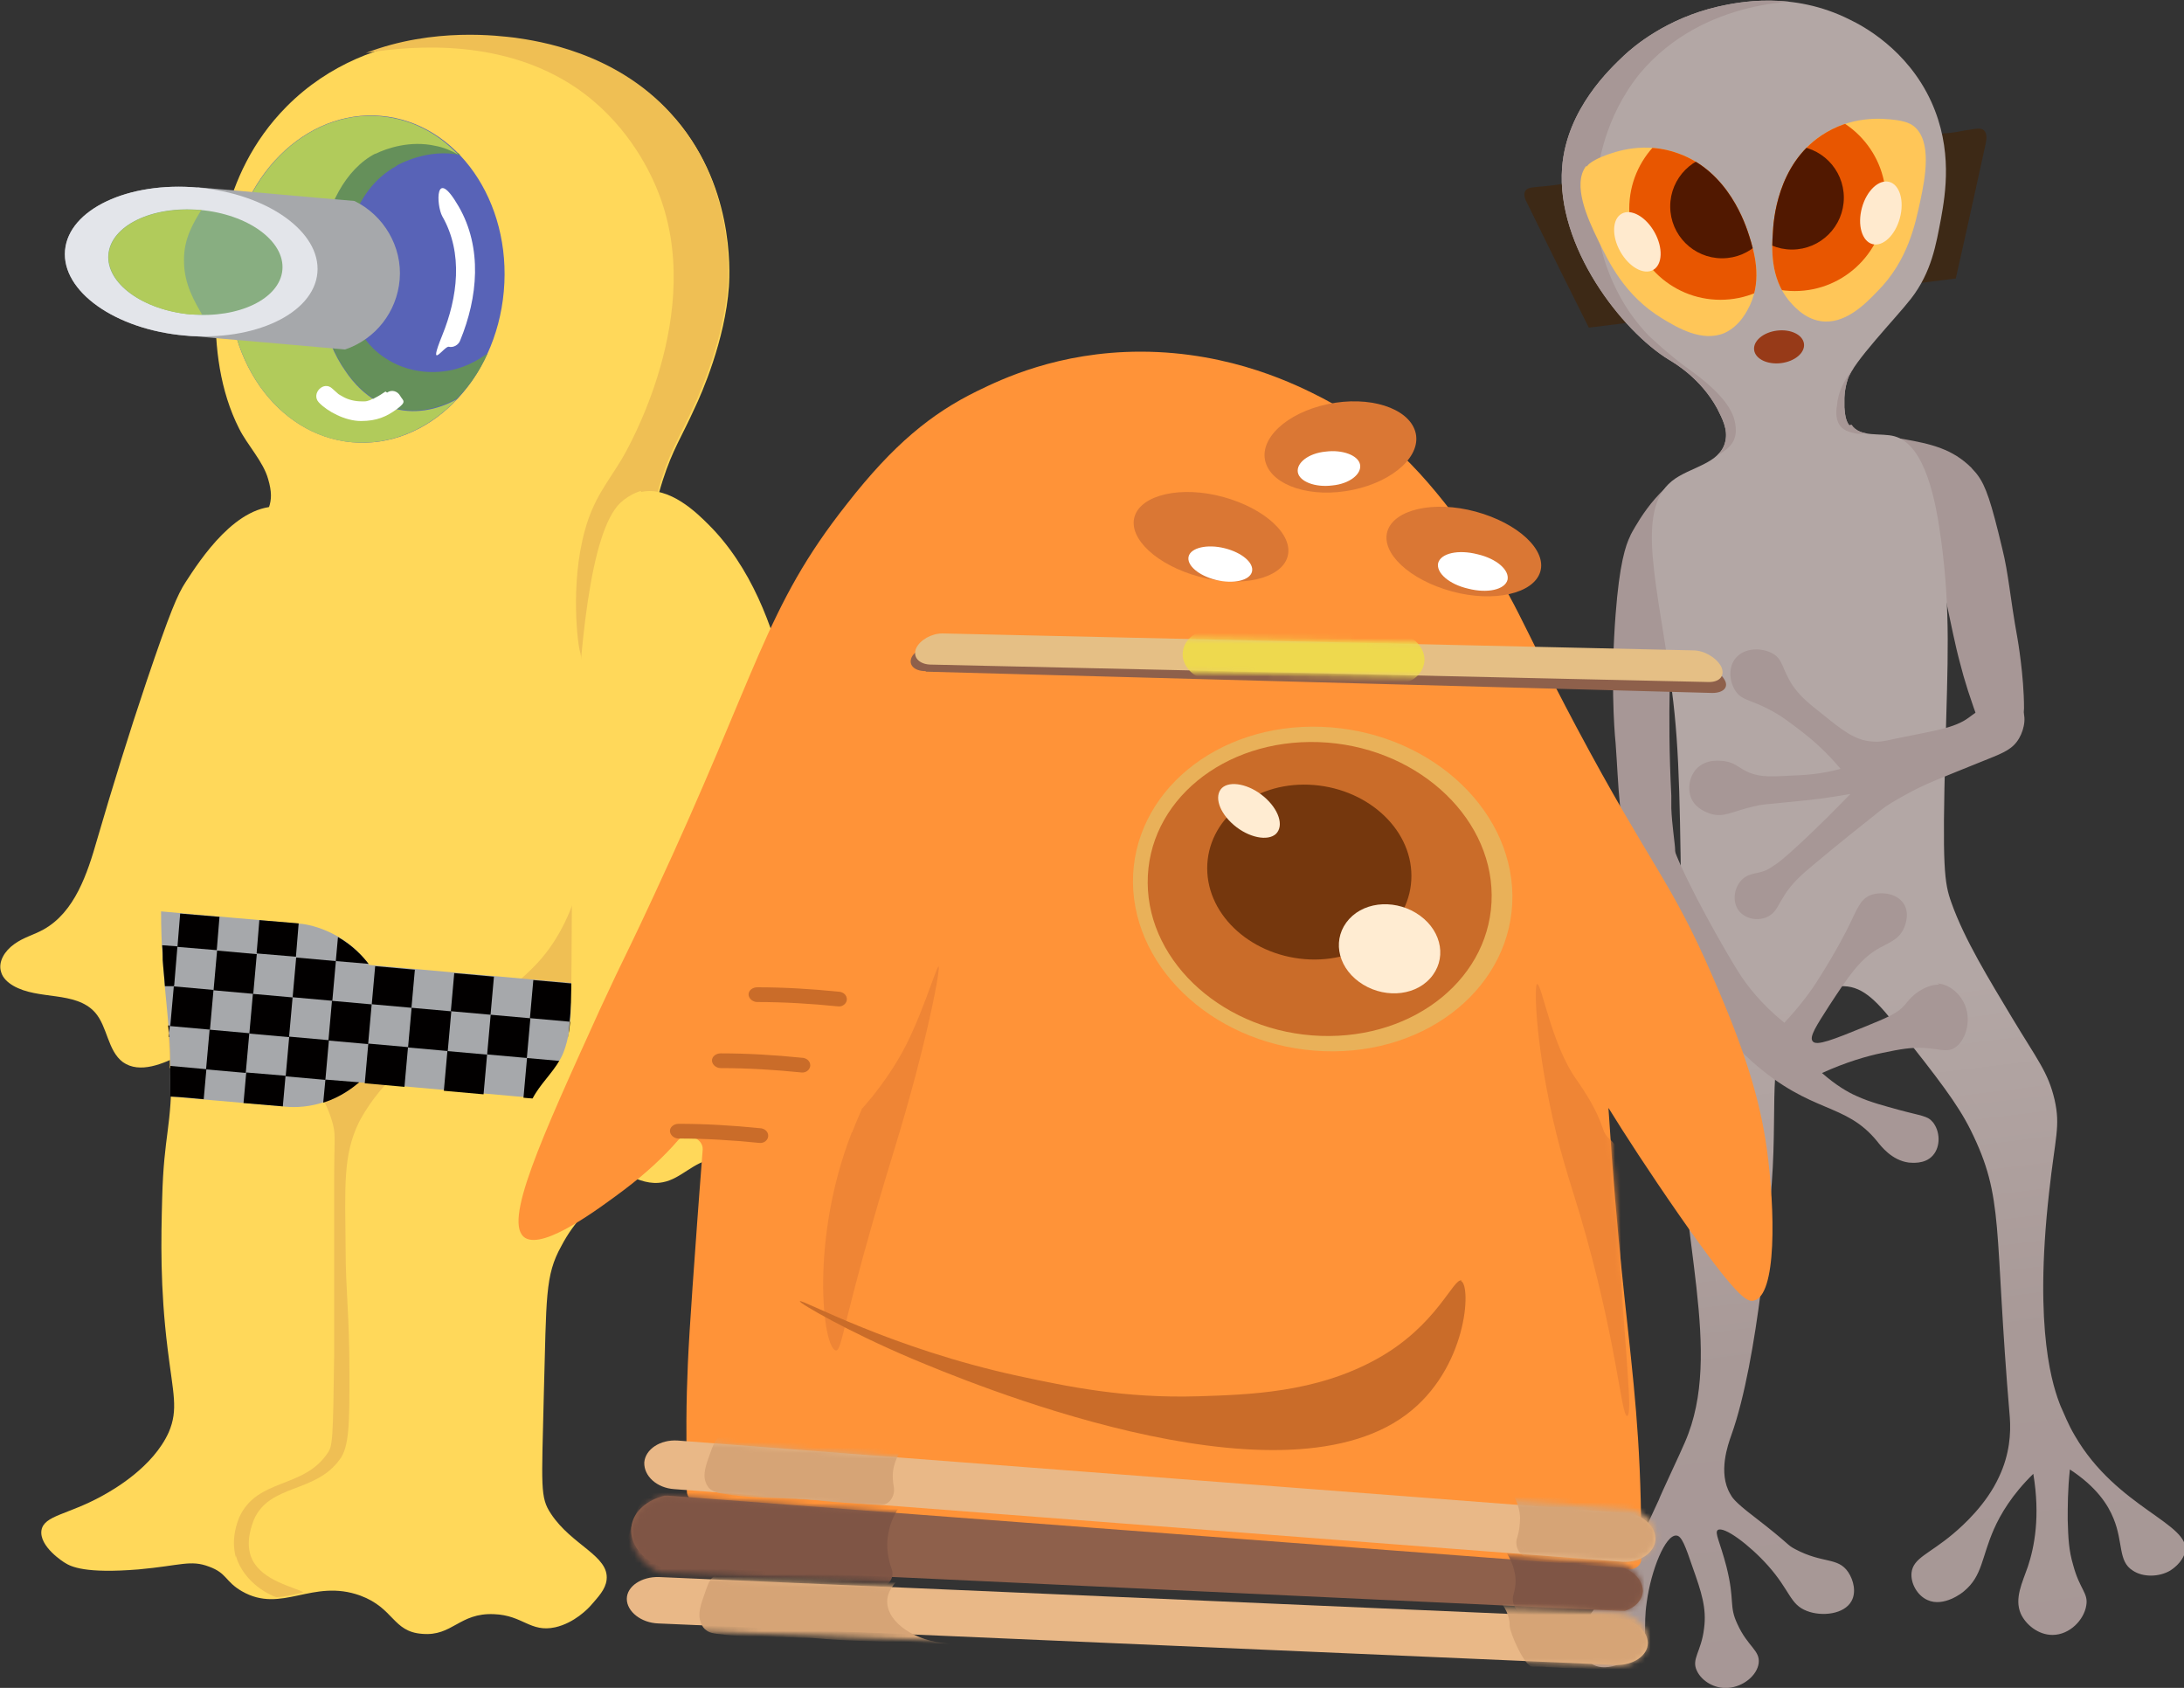 <?xml version="1.0" encoding="UTF-8"?>
<svg id="_レイヤー_1" data-name="レイヤー_1" xmlns="http://www.w3.org/2000/svg" version="1.1" xmlns:xlink="http://www.w3.org/1999/xlink" viewBox="0 0 400 309.1">
  <rect x="0" y="0" width="400" height="309.1" fill="#333333" stroke="none"/>
  <!-- Generator: Adobe Illustrator 29.3.1, SVG Export Plug-In . SVG Version: 2.1.0 Build 151)  -->
  <defs>
    <style>
      .st0 {
        fill: #75370d;
      }

      .st1 {
        mask: url(#mask-1);
      }

      .st2 {
        fill: #ffecd2;
      }

      .st3 {
        fill: #3d2916;
      }

      .st4 {
        fill: #ff9338;
      }

      .st5 {
        fill: #fff;
      }

      .st6 {
        mask: url(#mask);
      }

      .st7 {
        fill: #e9b159;
      }

      .st8 {
        fill: #88ae81;
      }

      .st9 {
        fill: #65905a;
      }

      .st10 {
        fill: #ffc658;
      }

      .st11 {
        fill: #e9b887;
      }

      .st12 {
        fill: #b1cb5b;
      }

      .st13 {
        fill: none;
      }

      .st14 {
        fill: #d6a476;
      }

      .st15 {
        mask: url(#mask-2);
      }

      .st16 {
        clip-path: url(#clippath-1);
      }

      .st17 {
        fill: #da7734;
      }

      .st18 {
        fill: #ffeace;
      }

      .st19 {
        fill: #020000;
      }

      .st20 {
        fill: #e5bf85;
      }

      .st21 {
        fill: #eed94e;
      }

      .st22 {
        fill: #efbf54;
      }

      .st23 {
        fill: #e3e5ea;
      }

      .st24 {
        fill: #8e604b;
      }

      .st25 {
        fill: #a6a8ab;
      }

      .st26 {
        fill: #ca6c29;
      }

      .st27 {
        fill: #e85600;
      }

      .st28 {
        fill: #5863b7;
      }

      .st29 {
        fill: #511800;
      }

      .st30 {
        fill: #a79796;
      }

      .st31 {
        clip-path: url(#clippath-2);
      }

      .st32 {
        mask: url(#mask-4);
      }

      .st33 {
        fill: #ef8535;
      }

      .st34 {
        fill: #7f5545;
      }

      .st35 {
        clip-path: url(#clippath);
      }

      .st36 {
        fill: #973a18;
      }

      .st37 {
        fill: #ffd85a;
      }

      .st38 {
        fill: url(#_名称未設定グラデーション_19);
      }

      .st39 {
        mask: url(#mask-3);
      }
    </style>
    <linearGradient id="_名称未設定グラデーション_19" data-name="名称未設定グラデーション 19" x1="724.1" y1="-54.1" x2="724.1" y2="-382.2" gradientTransform="translate(-364.7 455) rotate(-7)" gradientUnits="userSpaceOnUse">
      <stop offset="0" stop-color="#a79796"/>
      <stop offset=".2" stop-color="#a89997"/>
      <stop offset=".3" stop-color="#aea09e"/>
      <stop offset=".4" stop-color="#b3a7a5"/>
    </linearGradient>
    <clipPath id="clippath">
      <path class="st13" d="M338.7,77.9c-.7-.9-.8-2.1-.9-3.3,0,0,0-.6,0-1.6,0,0,0-1.7.6-3.5.9-3.1,8.8-11.2,11.6-14.8,3.8-4.9,4.6-10,5.5-14.7.8-4.5,2.2-12.6-1.8-21.4-4.4-9.6-12.6-13.9-14.9-15-10.5-5.3-20.5-3.2-24.1-2.4-9.6,2.2-15.6,7.4-17.3,9-2.3,2.2-10.5,9.7-11.3,20.5-1.1,14.4,10.9,29.9,19.6,35.2,1,.6,5.8,3.4,8.8,8.9.9,1.8,2,3.8,1.5,6-.9,4.2-6.6,4.7-9.8,7.3-6.8,5.5-2.5,19.2,0,38.3,1.5,11.3,1.5,22.8,1.8,45.8,0,6.6-.1,14.7-.1,14.7,0,7.5-.2,12.5-.2,13.7-.4,25.6,8.1,47,.9,63.5-.7,1.7-4.5,9.7-4.8,10.6-3.9,8.4-5.9,12.7-6.7,13.9-3.6,5-6.7,6.4-7.1,10.8,0,.8-.4,3.8,1.4,5.2,2.2,1.7,6.8.2,8.9-2.6,1.6-2.2.6-3.9,1.3-8.6.8-5.9,3.4-12.3,5.4-12.2,1,0,1.7,2,3,5.8,1.6,4.5,2.6,7.5,2.1,11.2-.5,4.3-2.4,5.6-1.3,7.8.9,1.9,3.3,3.3,5.7,3.1,2.8-.2,5.3-2.3,5.6-4.5.3-2.4-2-3-3.9-7.2-1.6-3.4-.4-4.1-2-10.5-1.2-4.6-2.2-6.2-1.6-6.7,1.1-.8,5.8,2.7,9.2,6.5,4.1,4.6,4,7.1,7.1,8.3,2.8,1.1,6.9.6,8.2-1.8.9-1.6.4-3.8-.6-5.3-1.9-2.8-4.6-1.5-9.7-4.2-1.7-.9-.6-.6-7.6-6-3.8-2.9-4-3.6-4.3-4.1-2.3-3.9-.4-9.1.2-10.8,5-14,7-41.4,7.4-46.1,1.2-16.2-1.3-25.2,5.3-32.1,1-1,4-4.2,7.9-4,3.7.1,6.3,3,10.2,8,7.1,9,10.6,13.5,13,18.3,6.3,12.7,4.2,17.5,7.2,52.7.2,2.8,0,6.7-2,10.9-2.3,5-6.5,8.8-8.4,10.4-4.4,3.7-7.3,4.4-7.6,7.1-.2,2,1.1,4.2,2.9,5,3,1.4,6.5-1.4,6.7-1.6,3.4-2.8,3.2-6.2,5.5-11.4,1.2-2.7,3.3-6.3,7.2-10.1,1.3,7.8.2,13.4-1,17-1,2.9-2.5,5.8-1.3,8.6.9,2,3.2,3.9,5.8,3.9,3.2,0,5.8-2.8,6.2-5.4.4-2.3-1.2-2.9-2.4-7.4-.8-2.7-.9-4.8-1-8.3,0-2.4,0-5.5.4-9.2,4.9,3.2,7,6.5,8,9,1.8,4.4.8,7.8,3.5,9.5,1.9,1.3,4.9,1.2,6.9,0,.3-.2,2.2-1.4,2.7-3.4,1.1-5.2-12.5-8-20.2-21.3-1.3-2.2-1.9-3.9-2.6-5.4-1.3-3.3-5-13.5-2.1-39.2,1.1-10.1,2.1-12,1-16.9-1.2-5.1-3.1-7.2-7.9-15.2-4-6.7-8.6-14.1-11-20.9-1.3-3.6-1.7-6.4-1.1-28.2.4-15.7,1-25.1-.8-38.3-.9-6.7-2.8-17.3-8.5-18.9-2.5-.7-6.3.3-7.9-2.1Z"/>
    </clipPath>
    <clipPath id="clippath-1">
      <path class="st13" d="M290.6,30.5c.3-.4.9-1,2.8-1.8,2.7-1.1,8-2.8,14-.6,9.2,3.3,12.3,13,13,15.2.8,2.6,2.4,7.7.1,12.6-.5,1-1.8,3.8-4.7,5.1-4.1,1.7-8.6-1-11.4-2.7-6.9-4.2-9.8-10.4-11.7-14.3-1.9-3.9-4.8-10.2-2.2-13.6Z"/>
    </clipPath>
    <clipPath id="clippath-2">
      <path class="st13" d="M350.5,23.1c-.4-.3-1.1-.8-3.1-1.1-2.9-.4-8.4-.8-13.8,2.8-8.1,5.4-8.8,15.6-8.9,17.9-.2,2.7-.5,8.1,2.9,12.3.7.8,2.7,3.3,5.8,3.8,4.4.7,8.1-3,10.4-5.4,5.7-5.7,7-12.5,7.9-16.6.9-4.2,2.2-11-1.2-13.7Z"/>
    </clipPath>
    <mask id="mask" x="95.3" y="64" width="229.1" height="223.8" maskUnits="userSpaceOnUse">
      <g id="mask0_555_7407">
        <path class="st5" d="M294.4,202.9s0,0,0,0c2.9,4.7,7.3,11.6,13,19.7,10.4,14.9,12.3,15.8,13.5,15.6,4.4-.7,4-17,2.4-28.1-1.4-9.4-4.1-18.3-9.9-31.6-7.8-17.9-11.2-20-25-45.9-11.2-21-11-23.5-18.5-33.7-7.6-10.3-14.5-19.6-28-26.6-4.2-2.2-16.5-8.5-33.2-8.3-15.1.1-25.5,5.3-29.8,7.4-8.3,4.2-15.3,10-23.8,21-15,19.4-16,30.7-35.1,72.3-3.7,8.1-5,10.6-7,14.9h0s-1.3,2.8-2.9,6.3c-10.8,24.2-17.7,39.7-13.6,42.2,3.4,2.1,13.3-5.4,18.1-8.9,4.1-3.1,7.3-6.3,9.9-9.2,1.4-1.6,4.6-.5,4.5,1.6-.4,5.1-.7,10.7-.9,13.3-1.4,19.4-1.7,24.3-1.8,31.3-.2,7.5,0,13.9.1,18.4,0,1.1.9,1.9,2.1,2,56.7,3.7,113.3,7.5,170,11.2,1.2,0,2.2-.8,2.2-1.9,0-2.8,0-6.5-.1-10.9-.5-16.3-2-26.5-3.6-42.5-.7-6.9-1.6-17.1-2.4-29.6h0Z"/>
      </g>
    </mask>
    <mask id="mask-1" x="114.7" y="271.8" width="196.9" height="25.6" maskUnits="userSpaceOnUse">
      <g id="mask1_555_7407">
        <path class="st5" d="M120.6,288s0,0,0,0c58.8,2.4,117.5,4.7,176.3,7.1.2,0,.5,0,.7-.1,1.9-.7,3.1-2.2,3.2-4,0-1.9-1.3-3.7-3.4-4.5-.2,0-.4-.1-.6-.1-58.2-4.2-116.3-8.3-174.5-12.5-.2,0-.5,0-.7,0-3.2.9-5.4,3.2-5.9,5.9-.6,3.2,1.4,6.4,4.9,8.1,0,0,0,0,0,0Z"/>
      </g>
    </mask>
    <mask id="mask-2" x="118" y="261.6" width="194.3" height="26.8" maskUnits="userSpaceOnUse">
      <g id="mask2_555_7407">
        <path class="st5" d="M124.1,263.8l173.6,12.5c3.2.2,5.7,2.6,5.5,5.2-.1,2.7-2.8,4.6-6,4.4l-173.6-12.5c-3.2-.2-5.7-2.6-5.5-5.2.1-2.7,2.8-4.6,6-4.4Z"/>
      </g>
    </mask>
    <mask id="mask-3" x="114.8" y="287.2" width="195.8" height="19.5" maskUnits="userSpaceOnUse">
      <g id="mask3_555_7407">
        <path class="st5" d="M120.6,288.8l175.4,6.5c3.2.1,5.8,2.4,5.8,5.1,0,2.7-2.6,4.7-5.8,4.6l-175.4-6.5c-3.2-.1-5.8-2.4-5.8-5.1,0-2.7,2.6-4.7,5.8-4.6Z"/>
      </g>
    </mask>
    <mask id="mask-4" x="167.6" y="115.4" width="147.9" height="9.9" maskUnits="userSpaceOnUse">
      <g id="mask4_555_7407">
        <path class="st5" d="M170.4,122.3l142.7,2.6c2.1,0,3-1.4,2.1-3.2-.9-1.8-3.2-3.2-5.2-3.2l-137.4-2.5c-2,0-4.1,1.3-4.8,3-.7,1.8.5,3.3,2.6,3.3h0Z"/>
      </g>
    </mask>
  </defs>
  <g>
    <path class="st30" d="M347.5,89c3.3,3.6,4.8,7.5,6.1,10.6.3.7,1.3,2.7,1.8,5.5.3,1.8.7,3.6,1.1,5.3.9,4.1,1.5,7.4,2.5,11.1.7,2.8,1.9,6.7,3.7,11.4.1.4.4,1,.9,1.4,1.9,1.7,5.9,1.1,6.8-.8,0-.2.1-.6.2-1.5,0-1.1.1-2,.1-2.3,0-6-1.2-12.8-1.2-12.8-1.4-7.7-1.6-11.7-2.8-16.5-2-8.4-3-11.4-4.5-13.4-.5-.7-1-1.1-1.1-1.3-3.5-3.5-7.4-4.4-12.5-5.3-1.8-.3-2.7-.4-3.3.1-1.5,1.3-.4,4.7-.3,4.8.6,1.7,1.6,2.7,2.5,3.7Z"/>
    <path class="st30" d="M299.2,159c.3.3.8.7,1.5,1,1.6.7,4,.7,5.3-.7.6-.7.8-1.5.8-1.5,0-.3,0-.7,0-1,0,0,0-.6,0-1.2,0-.9-.6-4.7-.7-7.6,0-.5,0-1.3,0-2.3-.4-7.8-.4-14.4-.3-19.4,0,0,.2-14.3,3.1-20.5,2.8-5.9,4.6-7.6,4.6-7.6,1.9-2.5,3.2-3.7,4-6.3.3-.9,1.4-4.5-.3-6.1-1.2-1.2-3.3-.8-4.6-.5-7.9,1.5-12.6,10.3-13.6,12-.2.4-.4.7-.4.8-.9,1.8-2,5.2-2.7,14.4-.9,11.6-.3,20.7,0,23.6.6,8.2.5,14.2,2.9,21.6.2.6.4,1.1.5,1.4Z"/>
    <path class="st3" d="M286.7,33.6c-.4,0-1.4.3-3.8.5-2.1.2-3.1.2-3.5.8-.5.7,0,1.8.3,2.3,1.2,2.4,5.4,11.1,11.3,22.8,2.4-.3,4.8-.6,7.2-.9-6.1-21.1-9.5-25.5-11.5-25.4Z"/>
    <path class="st3" d="M356,24.4c.4,0,1.4,0,3.8-.5,2.1-.3,3-.6,3.6,0,.6.6.4,1.8.3,2.3-.6,2.7-2.6,12-5.5,24.8-2.4.3-4.8.6-7.2.9.8-21.9,3.1-27.1,5.1-27.5Z"/>
    <path class="st38" d="M338.7,77.9c-.7-.9-.8-2.1-.9-3.3,0,0,0-.6,0-1.6,0,0,0-1.7.6-3.5.9-3.1,8.8-11.2,11.6-14.8,3.8-4.9,4.6-10,5.5-14.7.8-4.5,2.2-12.6-1.8-21.4-4.4-9.6-12.6-13.9-14.9-15-10.5-5.3-20.5-3.2-24.1-2.4-9.6,2.2-15.6,7.4-17.3,9-2.3,2.2-10.5,9.7-11.3,20.5-1.1,14.4,10.9,29.9,19.6,35.2,1,.6,5.8,3.4,8.8,8.9.9,1.8,2,3.8,1.5,6-.9,4.2-6.6,4.7-9.8,7.3-6.8,5.5-2.5,19.2,0,38.3,1.5,11.3,1.5,22.8,1.8,45.8,0,6.6-.1,14.7-.1,14.7,0,7.5-.2,12.5-.2,13.7-.4,25.6,8.1,47,.9,63.5-.7,1.7-4.5,9.7-4.8,10.6-3.9,8.4-5.9,12.7-6.7,13.9-3.6,5-6.7,6.4-7.1,10.8,0,.8-.4,3.8,1.4,5.2,2.2,1.7,6.8.2,8.9-2.6,1.6-2.2.6-3.9,1.3-8.6.8-5.9,3.4-12.3,5.4-12.2,1,0,1.7,2,3,5.8,1.6,4.5,2.6,7.5,2.1,11.2-.5,4.3-2.4,5.6-1.3,7.8.9,1.9,3.3,3.3,5.7,3.1,2.8-.2,5.3-2.3,5.6-4.5.3-2.4-2-3-3.9-7.2-1.6-3.4-.4-4.1-2-10.5-1.2-4.6-2.2-6.2-1.6-6.7,1.1-.8,5.8,2.7,9.2,6.5,4.1,4.6,4,7.1,7.1,8.3,2.8,1.1,6.9.6,8.2-1.8.9-1.6.4-3.8-.6-5.3-1.9-2.8-4.6-1.5-9.7-4.2-1.7-.9-.6-.6-7.6-6-3.8-2.9-4-3.6-4.3-4.1-2.3-3.9-.4-9.1.2-10.8,5-14,7-41.4,7.4-46.1,1.2-16.2-1.3-25.2,5.3-32.1,1-1,4-4.2,7.9-4,3.7.1,6.3,3,10.2,8,7.1,9,10.6,13.5,13,18.3,6.3,12.7,4.2,17.5,7.2,52.7.2,2.8,0,6.7-2,10.9-2.3,5-6.5,8.8-8.4,10.4-4.4,3.7-7.3,4.4-7.6,7.1-.2,2,1.1,4.2,2.9,5,3,1.4,6.5-1.4,6.7-1.6,3.4-2.8,3.2-6.2,5.5-11.4,1.2-2.7,3.3-6.3,7.2-10.1,1.3,7.8.2,13.4-1,17-1,2.9-2.5,5.8-1.3,8.6.9,2,3.2,3.9,5.8,3.9,3.2,0,5.8-2.8,6.2-5.4.4-2.3-1.2-2.9-2.4-7.4-.8-2.7-.9-4.8-1-8.3,0-2.4,0-5.5.4-9.2,4.9,3.2,7,6.5,8,9,1.8,4.4.8,7.8,3.5,9.5,1.9,1.3,4.9,1.2,6.9,0,.3-.2,2.2-1.4,2.7-3.4,1.1-5.2-12.5-8-20.2-21.3-1.3-2.2-1.9-3.9-2.6-5.4-1.3-3.3-5-13.5-2.1-39.2,1.1-10.1,2.1-12,1-16.9-1.2-5.1-3.1-7.2-7.9-15.2-4-6.7-8.6-14.1-11-20.9-1.3-3.6-1.7-6.4-1.1-28.2.4-15.7,1-25.1-.8-38.3-.9-6.7-2.8-17.3-8.5-18.9-2.5-.7-6.3.3-7.9-2.1Z"/>
    <path class="st30" d="M370,129.6c-.4-.3-.8-.4-1.6-.6-1.9-.4-3.6,0-4.6.5-1.6.6-2.5,1.4-3.2,1.9-2.7,2-6.4,2.4-13.6,3.9-2.2.5-2.9.6-4,.5-3.3-.2-5.6-2.1-9.2-5-2.8-2.2-4.1-3.3-5.5-5.3-2-3.1-1.7-4.7-3.6-5.8-1.9-1.1-5.1-1.2-6.8.8-1.5,1.8-1.1,4.5,0,6.1,1.1,1.6,2.5,1.5,5.7,3.1,2.6,1.3,4.2,2.6,6.7,4.5,1.9,1.5,4.3,3.6,6.8,6.6-2.2.6-5,1.1-8.2,1.2-4.2.2-6.3.4-8.5-.5-2.1-.9-2.5-1.8-4.5-2.1-.8-.1-3.4-.5-5.2,1.4-1.3,1.4-1.7,3.7-.9,5.5.9,1.9,2.9,2.5,3.4,2.7,2.5.8,4-.4,7.9-1.3,1.7-.4,1.2-.3,8.3-1,2.3-.2,5.5-.6,9.5-1.3-6.5,6.7-11.6,11.4-13.4,12.7-.8.5-1.5,1.1-2.4,1.4-1,.4-2.1.4-3.1.9-2.2,1.1-3,4.3-1.6,6.3,1.5,2,4.8,2.2,6.5.3.7-.8,1.1-1.8,1.7-2.7,1.5-2.6,3.8-4.5,6.1-6.4,3.8-3.2,7.7-6.3,11.6-9.4,1.5-1.2,2.8-1.9,4.6-2.9,3.7-2.1,6.6-3.1,15.2-6.6,3-1.2,4.6-1.9,5.7-3.8,1-1.7,1.5-4.5.2-5.6Z"/>
    <path class="st30" d="M355.2,180.3c-1.6,0-2.9.7-3.7,1.2-1.4.9-2.1,1.9-2.7,2.6-1.3,1.5-3.3,2.3-7.2,3.9-5.9,2.4-8.9,3.6-9.6,2.7-.7-.8.7-2.9,3-6.5,3.6-5.5,5.5-8.3,8.7-10.3,2.2-1.3,3.9-1.7,4.9-3.7.1-.2,1.4-2.8,0-4.8-1.3-1.9-4.3-2.2-6.2-1.4-1.7.8-2.2,2.3-3.9,5.8,0,0-2.1,4.3-5.7,9.9-1.2,1.9-3.2,4.6-6,7.6-4.3-3.5-6.9-6.9-8.4-9.3-2.3-3.6-9.5-16.2-11.8-22.5-.1-.3-.4-1.3-1.4-1.8-1.7-1.1-4.7-.4-6,1.5-.4.7-.5,1.3-.6,1.6,0,.2,0,.4,0,.6,0,1.4.9,2.6,1.8,4.9.1.3.2.6.3.8,1,2.4,1.6,3.8,1.6,3.8,4.3,10.4,10.3,18.3,10.3,18.3,2,2.7,4.5,5.8,8.4,9.3,10.9,9.6,16.9,7.3,22.8,14.5.7.9,2.7,3.5,5.8,3.9.4,0,2.9.4,4.4-1.3,1.5-1.7,1.3-4.5,0-6.1-1-1.2-2-1.1-6.4-2.3-2.1-.6-5-1.3-7.6-2.5-1.6-.7-3.8-2-6.3-4.2,4.4-2,8.2-3.1,11.1-3.7,3.4-.7,5.1-1,7.6-.9,3,.2,4,.8,5.4.1,2.2-1.2,3.3-5,2.1-7.9-.8-2-2.8-3.9-5.1-4Z"/>
    <g class="st35">
      <path class="st30" d="M349.8,77.1c-.7.2-1.8.6-3,1-4.9,1.5-6.2,1.5-7.3,1.2-.8-.2-2-.5-2.6-1.5-.8-1.2-.6-2.9-.4-3.9,0-.6.2-1.1.3-1.6.1-.4.5-1.7,1.6-3.4,1.5-2.4,3.6-4.2,4.6-5,2.3,4.4,4.6,8.8,6.9,13.2Z"/>
      <path class="st30" d="M304.2,87.8c1.8-1.1,3.2-1.7,4.2-2.1,2.6-1,4.5-1.1,7.1-2.9,1.8-1.2,2.1-2.3,2.2-2.6.6-1.7-.2-3.9-.3-4.1-.8-2-2.4-3.8-4.3-5.5-2.8-2.5-4.1-3-7.5-5.9-1.6-1.3-2.8-2.5-3.6-3.2,0,0-1.4-1.4-2.8-3.3-2.8-3.7-7.8-12.5-6.9-24,.3-3.8,1.5-12.6,8-20.7C312.1-.6,330.5.1,332.7.2c-3.9-1-12.4-2.6-22.4.4-6.9,2-11.8,5.4-14.7,7.8,0,0-9.3,7.7-13.1,20.4-5.6,18.5,3.3,41.4,21.8,59Z"/>
    </g>
    <g>
      <ellipse class="st36" cx="325.8" cy="63.7" rx="4.6" ry="3" transform="translate(-5.3 40) rotate(-7)"/>
      <g>
        <path class="st10" d="M290.6,30.5c.3-.4.9-1,2.8-1.8,2.7-1.1,8-2.8,14-.6,9.2,3.3,12.3,13,13,15.2.8,2.6,2.4,7.7.1,12.6-.5,1-1.8,3.8-4.7,5.1-4.1,1.7-8.6-1-11.4-2.7-6.9-4.2-9.8-10.4-11.7-14.3-1.9-3.9-4.8-10.2-2.2-13.6Z"/>
        <g class="st16">
          <circle class="st27" cx="315.1" cy="38.2" r="16.7"/>
          <circle class="st29" cx="315.4" cy="37.8" r="9.5"/>
        </g>
      </g>
      <g>
        <path class="st10" d="M350.5,23.1c-.4-.3-1.1-.8-3.1-1.1-2.9-.4-8.4-.8-13.8,2.8-8.1,5.4-8.8,15.6-8.9,17.9-.2,2.7-.5,8.1,2.9,12.3.7.8,2.7,3.3,5.8,3.8,4.4.7,8.1-3,10.4-5.4,5.7-5.7,7-12.5,7.9-16.6.9-4.2,2.2-11-1.2-13.7Z"/>
        <g class="st31">
          <circle class="st27" cx="328.7" cy="36.6" r="16.7"/>
          <circle class="st29" cx="328.2" cy="36.2" r="9.5"/>
        </g>
      </g>
      <ellipse class="st18" cx="344.6" cy="39.1" rx="5.9" ry="3.6" transform="translate(216.4 361.3) rotate(-74.8)"/>
      <ellipse class="st18" cx="300" cy="44.5" rx="3.6" ry="5.9" transform="translate(16.3 151.8) rotate(-29.2)"/>
    </g>
  </g>
  <g>
    <path class="st37" d="M51.5,92.8c-8.1-.8-14.9,9.8-17.5,13.8-1.5,2.3-2.8,5.3-7.2,18.3-3.2,9.5-6.2,19.2-9,28.8-1.8,6.3-4.1,13.3-9.8,16.5-1.8,1-3.8,1.5-5.4,2.7-1.7,1.2-3,3.2-2.4,5.1.3,1.1,1.2,1.9,2.2,2.5,4.6,2.7,11.4.9,15,4.9,2.3,2.6,2.3,7,5.1,9.1,3.1,2.2,7.4.3,10.8-1.4.7-.4,1.5-.7,2.3-.7,2.3.1,2.7,3,5.5,4.4,1.6.8,4.1,1.1,5.5,0,2.1-1.6,1.5-5.7,1.2-7.9-1-7.4.7-15,.7-22.4,0,0,0-10.9,2-22.3,4.3-25.3,16.2-33.6,11.1-43.9-2-4-6-7.3-10.1-7.7Z"/>
    <path class="st37" d="M110,219.4c-1.6,1.5-4.7,4-7.2,8.8-3,5.4-2.7,9.3-3.2,27.2-.4,17-.7,18.8,1.3,21.8,3.8,5.8,10.7,7.7,10.2,12.1-.2,1.8-1.6,3.2-2.8,4.6-.6.7-3.1,3.3-6.6,4.1-4.6,1-5.9-2.2-11.2-2.4-6.4-.3-7.6,4.1-13.2,3.6-5.4-.4-5.1-4.7-11.3-7-8.8-3.2-14.4,3.4-21.7-.8-3.1-1.8-2.7-3.3-6-4.5-3.4-1.3-5.2-.2-12.9.5-9.8.8-12.4-.5-13.5-1.2-.2-.1-4.8-3-4.3-6,.5-2.7,4.8-2.8,11-6.2,2.2-1.2,9.4-5.3,12.3-11.7,1.8-4.2.8-7.1-.2-15.3-1.4-11.3-1.2-20.1-1-27.5.3-11.9,1.8-12.9,1.7-24.2,0-6.4-1-12.8-1.4-19.3-1.3-17.9.9-36.1,6.3-53.2,2.7-8.6,6.1-16.9,10.3-24.8,2.3-4.4,3.9-5.6,2.5-10.3-.9-3.2-3.8-6.2-5.3-9.2-3.5-6.9-4.5-14.9-4.3-22.6.1-6.9.3-23.6,13-36.4,15.8-15.9,38.2-12.8,42-12.3,4.2.6,18.3,2.6,28.5,13.8,11.4,12.4,10.7,28.4,10.5,31.5-.7,9.8-5,19.6-6.3,22.3-2.3,5.1-4,7.5-5.8,13.1-2,6.2-2.6,11.7-2.7,16.5-.6,18.1.9,106.1-8.5,115.2Z"/>
    <ellipse class="st28" cx="67.2" cy="51.1" rx="30" ry="25.2" transform="translate(10.3 113.5) rotate(-84.9)"/>
    <g>
      <path class="st9" d="M72.6,30.4c-8.2,4.5-10.3,15.1-9.2,22.4.4,2.4,1.3,8.8,6.9,12.6,4.6,3.2,9.5,2.8,11,2.6,3.4-.4,6.1-1.9,8-3.3-1.4,3.2-3.3,6-5.6,8.3-3.9,2.1-8.1,2.8-11.9,1.6-4.5-1.4-7.3-4.9-8.5-6.7-8.5-12.1-5.6-34.2,5.5-39.9,2.2-1.1,6.5-2.5,11-1.5,1.6.4,3,1,4.2,1.6,0,0,.2.2.3.3-5.8-1.3-11.3,1.7-11.6,1.9Z"/>
      <path class="st12" d="M68.8,28.1c-11.1,5.7-14.1,27.8-5.5,39.9,1.2,1.8,4,5.3,8.5,6.7,3.8,1.2,8.1.5,11.9-1.6-5.1,5.4-11.9,8.5-19.2,7.9-13.8-1.2-23.9-15.6-22.4-32.1,1.5-16.5,13.9-28.9,27.7-27.6,5.5.5,10.3,3,14.1,7-1.2-.7-2.6-1.3-4.2-1.6-4.5-1-8.8.4-11,1.5Z"/>
    </g>
    <ellipse class="st25" cx="35" cy="47.9" rx="13.6" ry="23.2" transform="translate(-15.8 78.5) rotate(-84.9)"/>
    <path class="st22" d="M43.2,285.2c-1-3.6.4-6.7.6-7.3,3.3-7.3,11.8-5.2,16.2-11.8.9-1.3,1-2.1,1.2-18.1,0-8.1,0-8,0-17.5,0-1.2,0-7,0-14,0-7.8.3-8.5-.2-10.5-1-4-3.2-7.1-4.7-8.6-5.5-5.5-16.4-3.7-25.2-1.8,0-.2,0-.4,0-.7,0-2.4-.2-4.7-.4-7.1,2-.2,4.5-.2,7.8-.2,7.2,0,10.8,0,13.2.4,0,0,21,2.8,23.6,2.1.4-.1.8-.2.8-.2.3,0,.7-.2,1.2-.3,0,0,11.9-3.6,20.8-12.9,14-14.5,10.6-44.6,8.2-57.1,0,0,0,0,0,0-.5-1.3-1.9-12.6.8-22.4,1.6-5.9,4.1-8.7,6.7-13,.9-1.5,15.8-26.9,6.6-49.4-1.7-4.2-6-12.7-15-18.8-13.1-8.8-29.1-7.8-38.4-6.3,12.5-4.8,24.6-3.1,27.3-2.8,4.2.6,18.3,2.6,28.5,13.8,11.4,12.4,10.7,28.4,10.5,31.5-.7,9.8-5,19.6-6.3,22.3-2.3,5.1-4,7.5-5.8,13.1-2,6.2-2.6,11.7-2.7,16.5-.5,12.9.2,61.7-2.8,91.7-15.8-2.8-31.3-8.7-42.1,0-5.2,4.2-7.9,9.8-7.9,9.8-2.9,6-2.5,11.7-2.4,23.1,0,7.7.7,11.8.7,22.9,0,8.9,0,13.4-1.8,15.7-4.5,6.2-12.8,4.4-15.7,11-.2.6-1.8,4.2-.3,7.3,1.9,3.9,7.6,5,9.4,6-1.7.4-3.3.8-5,.9-3.2-1.2-6.4-4-7.4-7.6Z"/>
    <path class="st25" d="M58.8,202c-3,.9-5.6.8-7.1.6-6.9-.6-13.7-1.2-20.6-1.8,0-1.6.1-3.4.1-5.7,0-6.4-1-12.8-1.4-19.3-.2-3-.3-5.9-.3-8.9,8.6.8,17.3,1.5,25.9,2.3,1.5.2,3.8.8,6.3,2.2,3,1.7,4.9,3.9,5.9,5.3l49.2,4.4c-.5,7.9-1.1,15.3-1.9,21.5l-49.2-4.4c-1.2,1.1-3.5,2.8-6.9,3.8Z"/>
    <g>
      <rect class="st13" x="53.2" y="182.9" width="7.3" height="7.3" transform="translate(-133.9 226.7) rotate(-84.9)"/>
      <rect class="st13" x="32.1" y="173.7" width="7.3" height="7.3" transform="translate(-144 197.3) rotate(-84.9)"/>
      <rect class="st13" x="67.7" y="184.2" width="7.3" height="7.3" transform="translate(-122 242.3) rotate(-84.9)"/>
      <rect class="st13" x="46.6" y="175" width="7.3" height="7.3" transform="translate(-132.1 212.9) rotate(-84.9)"/>
      <rect class="st13" x="45.4" y="189.5" width="7.3" height="7.3" transform="translate(-147.7 224.8) rotate(-84.9)"/>
      <rect class="st13" x="38.7" y="181.6" width="7.3" height="7.3" transform="translate(-145.9 211) rotate(-84.9)"/>
      <path class="st13" d="M31.2,187.9h-.3c-.2-2.5-.4-4.9-.6-7.4h1.6c0,.1-.6,7.4-.6,7.4Z"/>
      <rect class="st13" x="96.7" y="186.7" width="7.3" height="7.3" transform="translate(-98.1 273.5) rotate(-84.9)"/>
      <path class="st13" d="M38.4,188.5l-.6,7.2-6.6-.6s0,0,0,0c0-1.7-.1-3.5-.2-5.2l.2-2,7.2.6Z"/>
      <rect class="st19" x="97.5" y="179.6" width="7" height="7.3" transform="translate(-90.5 267.6) rotate(-84.9)"/>
      <rect class="st19" x="104" y="187.4" width="7.3" height="7.3" transform="translate(-92.2 281.3) rotate(-84.9)"/>
      <rect class="st19" x="96.1" y="194" width="7.3" height="7.3" transform="translate(-105.9 279.5) rotate(-84.9)"/>
      <rect class="st19" x="83" y="178.3" width="7" height="7.3" transform="translate(-102.4 252) rotate(-84.9)"/>
      <rect class="st19" x="89.5" y="186.1" width="7.3" height="7.3" transform="translate(-104.1 265.7) rotate(-84.9)"/>
      <rect class="st19" x="81.6" y="192.7" width="7.3" height="7.3" transform="translate(-117.9 263.9) rotate(-84.9)"/>
      <rect class="st19" x="68.5" y="177" width="7" height="7.3" transform="translate(-114.3 236.4) rotate(-84.9)"/>
      <rect class="st19" x="75" y="184.8" width="7.3" height="7.3" transform="translate(-116 250.1) rotate(-84.9)"/>
      <rect class="st19" x="67.1" y="191.4" width="7.3" height="7.3" transform="translate(-129.8 248.2) rotate(-84.9)"/>
      <path class="st19" d="M67.4,176.5l-5.9-.5.4-4.4c2.8,1.6,4.6,3.6,5.6,4.9Z"/>
      <rect class="st19" x="53.9" y="175.6" width="7.3" height="7.3" transform="translate(-126.1 220.7) rotate(-84.9)"/>
      <rect class="st19" x="60.5" y="183.5" width="7.3" height="7.3" transform="translate(-128 234.5) rotate(-84.9)"/>
      <rect class="st19" x="52.6" y="190.1" width="7.3" height="7.3" transform="translate(-141.7 232.6) rotate(-84.9)"/>
      <path class="st19" d="M59.2,201.9l.4-4.2,6.2.5c-1.2,1-3.4,2.7-6.5,3.7Z"/>
      <path class="st19" d="M47.5,168.5c2.4.2,4.8.4,7.2.6l-.5,6.1-7.2-.6.5-6.1Z"/>
      <rect class="st19" x="39.4" y="174.3" width="7.3" height="7.3" transform="translate(-138 205.1) rotate(-84.9)"/>
      <rect class="st19" x="46" y="182.2" width="7.3" height="7.3" transform="translate(-139.9 218.9) rotate(-84.9)"/>
      <rect class="st19" x="38.1" y="188.8" width="7.3" height="7.3" transform="translate(-153.7 217) rotate(-84.9)"/>
      <path class="st19" d="M51.8,202.6s0,0-.1,0c-2.4-.2-4.8-.4-7.1-.6l.5-5.6,7.2.6-.5,5.6Z"/>
      <path class="st19" d="M33,167.3c2.4.2,4.8.4,7.2.6l-.5,6.1-7.2-.6.5-6.1Z"/>
      <path class="st19" d="M31.8,180.6h-1.6c-.1-1.7-.3-3.2-.4-4.8,0-.9,0-1.8-.1-2.7l2.8.2-.6,7.2Z"/>
      <rect class="st19" x="31.5" y="180.9" width="7.3" height="7.3" transform="translate(-151.8 203.2) rotate(-84.9)"/>
      <path class="st19" d="M31,189.9c0-.7-.1-1.4-.2-2.1h.3s-.2,2.1-.2,2.1Z"/>
      <path class="st19" d="M37.3,201.3c-2.1-.2-4.1-.4-6.2-.5,0-1.6.1-3.4.1-5.6l6.6.6-.5,5.6Z"/>
    </g>
    <path class="st37" d="M117.4,90.1c5.2-1.2,10.4,4,12.3,5.9,15.7,15.5,16.3,44.5,16.3,44.5.3,14.5-2,32-1.6,46.5.1,4.9.8,10.3,4.5,13.5,2.1,1.7,5.1,2.9,5.7,5.5.7,3.1-2.6,5.6-5.4,6.9-2.8,1.3-6,2.5-9.1,2-3.3-.6-6.2-3-9.6-2.6-3.4.4-5.8,3.6-9.1,4.2-4.5.9-8.5-3.1-13-4.3-3.9-1.1-9-.4-11.2-3.9-1.5-2.4-.7-5.6.9-8.1,1.5-2.4,3.7-4.4,4.9-7,0,0,1.1-2.3,1.4-5.8,1-10-1.8-84.7,9.2-95.3,1.8-1.7,3.8-2.2,3.8-2.2Z"/>
    <g>
      <path class="st25" d="M33.7,61.4c9.8.9,19.6,1.7,29.5,2.6,5.6-1.9,9.5-6.9,10-12.8.5-6-2.9-11.8-8.3-14.4-9.6-.8-19.1-1.7-28.7-2.5l-2.4,27.1Z"/>
      <ellipse class="st23" cx="35" cy="47.9" rx="13.6" ry="23.2" transform="translate(-15.8 78.5) rotate(-84.9)"/>
      <ellipse class="st8" cx="35.7" cy="48" rx="9.6" ry="16" transform="translate(-15.2 79.3) rotate(-84.9)"/>
      <path class="st12" d="M36.6,38.4c0,0,.2,0,.3,0-1.4,2.3-3.3,5.3-3.2,9.4,0,4.3,2,7.5,3.3,9.8-.7,0-1.3,0-2,0-8.8-.8-15.5-5.7-15.1-11,.5-5.3,8-8.9,16.8-8.1Z"/>
    </g>
    <path class="st5" d="M81,39.6c3.9,6.8,2.8,14.9,0,21.8s.4,1.9,1.2,2.1,1.8-.3,2.1-1.2c3.2-7.8,4.1-16.9-.3-24.5s-4.1-.2-3,1.8h0Z"/>
    <path class="st5" d="M70.6,71.7c-.6.4-1.2.8-1.8,1.1s-.2.1-.3.2c.2,0,0,0,0,0-.3,0-.5.2-.8.3s-.6.2-.9.2c.2,0,0,0,0,0-.2,0-.4,0-.6,0-1.2,0-2.4-.3-3.3-.8s-.5-.3-.7-.4-.3-.2-.4-.3c-.3-.2,0,0,0,0-.3-.3-.6-.5-.9-.8-1.6-1.6-4,.9-2.5,2.5s4.8,3.4,7.7,3.4,4.7-.8,6.6-2.2,1.1-1.5.6-2.4-1.6-1.2-2.4-.6h0Z"/>
  </g>
  <g>
    <path class="st4" d="M294.6,202.9s0,0,0,0c2.9,4.7,7.3,11.5,13,19.7,10.4,14.9,12.3,15.8,13.5,15.6,4.4-.7,4-16.8,2.5-27.8-1.3-9.3-4.1-18.2-9.9-31.5-7.7-17.8-11.2-19.9-25-45.8-11.1-20.9-11-23.4-18.5-33.6-7.6-10.3-14.5-19.5-28-26.6-4.3-2.2-16.5-8.5-33.3-8.5-15.1,0-25.6,5.1-29.9,7.2-8.4,4.1-15.4,9.8-23.9,20.7-15.1,19.1-16.1,30.4-35.3,71.6-3.7,8-5,10.5-7,14.7h0s-1.3,2.8-2.9,6.2c-10.9,24-17.9,39.3-13.7,41.9,3.5,2.1,13.4-5.3,18.1-8.8,4.1-3.1,7.4-6.2,9.9-9.1,1.4-1.6,4.6-.4,4.5,1.7-.4,5-.8,10.6-1,13.2-1.4,19.2-1.7,24.1-1.9,31.1-.2,7.5,0,13.8,0,18.3,0,1.1.9,1.9,2.1,2,56.8,4.1,113.6,8.2,170.5,12.3,1.2,0,2.2-.8,2.2-1.9,0-2.8,0-6.5-.1-10.8-.4-16.2-1.9-26.3-3.5-42.2-.7-6.9-1.6-16.9-2.4-29.4t0,0Z"/>
    <path class="st17" d="M219.6,105.6c-7.7-2.1-13-7-11.8-11,1.2-4,8.5-5.7,16.2-3.6,7.7,2.1,13,7,11.8,11-1.2,4-8.5,5.7-16.2,3.6Z"/>
    <path class="st17" d="M265.9,108.3c-7.7-2.1-13-7-11.8-11,1.2-4,8.5-5.7,16.2-3.6,7.7,2.1,13,7,11.8,11-1.2,4-8.5,5.7-16.2,3.6Z"/>
    <path class="st17" d="M231.8,84.7c-1.3-4.3,3.8-9.1,11.4-10.7,7.6-1.6,14.7.7,16,5,1.3,4.3-3.8,9.1-11.4,10.7-7.6,1.6-14.7-.7-16-5Z"/>
    <path class="st7" d="M242.5,192.5c-19.2-.7-34.8-14.5-35-30.9-.1-16.4,15.3-29.2,34.5-28.5,19.2.7,34.8,14.5,35,30.9.1,16.4-15.3,29.2-34.5,28.5Z"/>
    <path class="st26" d="M241.9,189.7c-17.4-.6-31.6-13.2-31.7-28-.1-14.9,13.9-26.4,31.3-25.8,17.4.6,31.6,13.2,31.7,28,.1,14.9-13.9,26.4-31.3,25.8Z"/>
    <path class="st0" d="M239.9,175.7c-10.3-.4-18.8-7.8-18.8-16.7,0-8.8,8.3-15.7,18.6-15.3,10.3.4,18.8,7.8,18.8,16.7,0,8.8-8.3,15.7-18.6,15.3Z"/>
    <path class="st2" d="M226,151.1c-2.7-2.3-3.7-5.3-2.2-6.8,1.5-1.4,5-.7,7.7,1.6,2.7,2.3,3.7,5.3,2.2,6.8-1.5,1.4-5,.7-7.7-1.6Z"/>
    <path class="st2" d="M248.9,179.8c-4.1-3-4.9-8.1-1.8-11.5,3.1-3.4,8.9-3.6,13-.6,4.1,3,4.9,8.1,1.8,11.5-3.1,3.4-8.9,3.6-13,.6Z"/>
    <g class="st6">
      <g>
        <path class="st26" d="M139.1,209.3c-4.9-.5-9.9-.8-14.8-.8-.9,0-1.6-.7-1.6-1.4,0-.7.7-1.3,1.6-1.3,4.9,0,9.9.3,14.8.8.9,0,1.6.6,1.6,1.4,0,.7-.7,1.4-1.6,1.3Z"/>
        <path class="st26" d="M146.8,196.4c-4.9-.5-9.9-.8-14.8-.8-.9,0-1.6-.7-1.6-1.4,0-.7.7-1.3,1.6-1.3,4.9,0,9.9.3,14.8.8.9,0,1.6.6,1.6,1.4,0,.7-.7,1.4-1.6,1.3Z"/>
        <path class="st26" d="M153.5,184.3c-4.9-.5-9.9-.8-14.8-.8-.9,0-1.6-.7-1.6-1.4,0-.7.7-1.3,1.6-1.3,4.9,0,9.9.3,14.8.8.9,0,1.6.6,1.6,1.4,0,.7-.7,1.4-1.6,1.3Z"/>
        <path class="st33" d="M156.1,207.3c.6-1.6,1.2-2.9,1.7-4.1,0-.2.2-.3.3-.4.5-.6,1-1.2,1.6-1.9,0,0,0,0,0,0,0,0,2.7-3.3,4.8-6.9,3.9-6.4,7-17.1,7.4-17,.3,0-.8,6.9-4.1,19.5-3,11.3-4.4,14.9-7.9,27.1-5.6,19.5-5.8,23.8-6.8,23.7-2.4-.3-4.8-20.2,2.9-39.9Z"/>
        <path class="st33" d="M297.5,218.7s0,0,0,0c.2-.8,1.1-3.6-.3-6.8-.7-1.6-1.8-2.8-2.7-3.6-.3-.3-.5-.6-.7-1-.4-1.1-.9-2.6-1.8-4.3-1.4-2.7-2.8-4.6-3.2-5.2-4.7-6.5-6.4-17.7-7.3-17.6-.4,0-.5,8,2.2,21.4,1.8,8.9,3.6,14,5.6,20.6,6.8,22.9,7.6,37.1,8.7,37.1,1.7,0-3-31.6-.5-40.5h0Z"/>
      </g>
    </g>
    <path class="st24" d="M120.5,286.8s0,0,0,0c58.8,2.7,117.6,5.5,176.4,8.2.2,0,.5,0,.7,0,1.9-.6,3.2-2,3.3-3.6,0-1.7-1.3-3.4-3.4-4.2-.2,0-.4,0-.5-.1-58.2-4.4-116.4-8.8-174.6-13.2-.2,0-.4,0-.7,0-3.2.8-5.5,2.8-6,5.3-.6,2.9,1.3,5.9,4.8,7.5,0,0,0,0,0,0Z"/>
    <g class="st1">
      <g>
        <path class="st34" d="M275.2,283.4h0c.7.8,1.9,2.6,2.3,5,.2,1.4,0,2.6-.3,3.6-.5,1.5.5,3.5,2.2,3.6,1.5.1,3.1.2,5,.4,6.2.4,5.4.2,8.4.4,5.2.4,10.4,1.2,15.6,1,.7,0,1.5,0,2-.4.3-.2.7-.5,1.1-1.4.3-.8.5-1.9-.3-4.8-.6-2-.9-3.1-1.5-3.7-1.3-1.4-3.4-1.9-4.8-2.1-4.3-.7-15.2-1.3-29.6-1.6t0,0Z"/>
        <path class="st34" d="M166.2,274.2c-1,1-2.9,3.2-3.5,6.6-.5,2.5,0,4.8.6,6.5.6,1.5-.5,3.3-2.2,3.3-2.4,0-5.3-.2-8.5-.3-8.6-.4-7.5-.6-11.7-.7-7.2-.2-14.5,0-21.7-1-1-.2-2-.3-2.8-.9-.4-.3-1-.8-1.4-2.1-.4-1.2-.5-2.8.8-6.6,1-2.7,1.5-4.1,2.3-4.9,1.9-1.8,4.8-2.1,6.9-2.2,6.1-.3,21.2.5,41.1,2.3,0,0,0,0,0,0Z"/>
      </g>
    </g>
    <path class="st26" d="M267.7,234.5s0,0,0,0c-1.5-.6-4.5,8.3-15.6,14.4-11.2,6.2-23.5,6.5-32.7,6.8-13.6.4-23.9-1.8-32.8-3.7-23.6-5.1-39.8-14.2-40.1-13.7-.2.3,8.7,5.5,20.5,10.5,9.8,4.1,66.7,28,90.5,10.3,11.3-8.4,12-23.7,10.1-24.5h0Z"/>
    <path class="st11" d="M124.1,263.8l173.6,13.3c3.2.2,5.6,2.4,5.5,4.9-.2,2.4-2.9,4.2-6.1,4l-173.6-13.3c-3.2-.2-5.6-2.4-5.5-4.9.2-2.4,2.9-4.2,6.1-4Z"/>
    <path class="st11" d="M120.7,288.8l175.3,7.6c3.2.1,5.8,2.2,5.8,4.5,0,2.3-2.7,4.1-5.9,4l-175.3-7.6c-3.2-.1-5.8-2.2-5.8-4.5,0-2.3,2.7-4.1,5.9-4Z"/>
    <g class="st15">
      <g>
        <path class="st14" d="M276.5,272.8s0,0,0,0c.6.8,1.8,2.6,1.9,5.1,0,1.4-.2,2.6-.5,3.6-.6,1.5.3,3.5,2,3.7,1.5.2,3.1.4,4.9.6,6.2.7,5.4.4,8.4.8,5.2.7,10.3,1.7,15.5,1.7.7,0,1.5,0,2.1-.3.3-.2.8-.5,1.2-1.3.4-.8.6-1.9,0-4.8-.5-2.1-.7-3.1-1.2-3.8-1.2-1.5-3.2-2-4.7-2.3-4.3-.9-15.1-2-29.5-3Z"/>
        <path class="st14" d="M166.4,263.9s0,0,0,0c-.7.7-2.1,2.3-2.7,4.7-.3,1.4-.2,2.6,0,3.7.3,1.6-.8,3.4-2.5,3.3-1.5,0-3.2-.2-5-.3-6.2-.4-5.4-.5-8.4-.7-5.2-.3-10.4-.2-15.6-1.1-.7-.1-1.4-.3-2-.7-.3-.2-.7-.6-1-1.5-.3-.9-.3-2,.7-4.7.7-2,1.1-2.9,1.8-3.5,1.4-1.3,3.5-1.4,5-1.5,4.4,0,15.2.7,29.6,2.3h0Z"/>
      </g>
    </g>
    <g class="st39">
      <g>
        <path class="st14" d="M274.2,292.7s0,0,0,0c.7.7,2.3,2.5,2.3,5,0,1.3,2.7,7.4,4.1,7.5,1.3,0,2.2,0,2.8.1.9,0,2.9.2,4.7.2,1.5,0,1.9,0,3.7.2,5.2.4,10.4,1.2,15.6,1,.7,0,1.5,0,2-.4.3-.2.7-.5,1.1-1.4.3-.8.5-1.9-.3-4.8-.6-2-.9-3.1-1.5-3.7-1.3-1.4-3.4-1.9-4.8-2.1-4.3-.7-15.2-1.3-29.5-1.6Z"/>
        <path class="st14" d="M165,288.9s0,0,0,0c-.9.7-2.7,2.5-2.5,4.7.2,3.4,4.8,7,11.4,7.4-9.3-.2-16.2-.5-18.6-.6-2.3-.1-3.5-.2-4.7-.3-1.5-.1-1.9-.2-3.7-.2-5.2-.2-10.4,0-15.6-.7-.7-.1-1.4-.2-2-.7-.3-.2-.7-.6-1-1.5-.3-.9-.4-2,.6-4.7.7-2,1-3,1.7-3.5,1.4-1.3,3.4-1.5,4.9-1.6,4.3-.2,15.2.3,29.5,1.6,0,0,0,0,0,0Z"/>
      </g>
    </g>
    <path class="st24" d="M169.6,123l144,3.9c2.1,0,3.1-1.1,2.2-2.5-.8-1.4-3.2-2.6-5.2-2.6l-138.7-3.8c-2,0-4.2,1-4.9,2.3-.7,1.4.4,2.6,2.5,2.6Z"/>
    <path class="st20" d="M170.3,121.7l142.7,3.2c2.1,0,3-1.3,2.2-2.9-.9-1.6-3.1-2.9-5.1-2.9l-137.5-3.1c-2,0-4.1,1.2-4.8,2.7-.7,1.6.5,2.9,2.5,3h0Z"/>
    <g class="st32">
      <path class="st21" d="M221.8,115.4l33.7.6c2.9,0,5.3,2.2,5.4,4.7,0,2.6-2.3,4.6-5.2,4.5l-33.7-.6c-2.9,0-5.3-2.2-5.4-4.7,0-2.6,2.3-4.6,5.2-4.5Z"/>
    </g>
    <path class="st5" d="M222.7,106.2c-3.2-.8-5.4-2.7-5-4.3.4-1.6,3.4-2.3,6.6-1.5,3.2.8,5.4,2.7,5,4.3-.4,1.6-3.4,2.3-6.6,1.5Z"/>
    <path class="st5" d="M268.9,107.8c-3.5-.8-5.9-2.9-5.5-4.7.5-1.8,3.7-2.5,7.2-1.6,3.5.8,5.9,2.9,5.5,4.7-.5,1.8-3.7,2.5-7.2,1.6Z"/>
    <path class="st5" d="M237.7,86.5c-.3-1.7,1.9-3.5,5.1-3.8,3.1-.4,6,.7,6.3,2.4s-1.9,3.5-5.1,3.8c-3.1.4-6-.7-6.3-2.4Z"/>
  </g>
</svg>